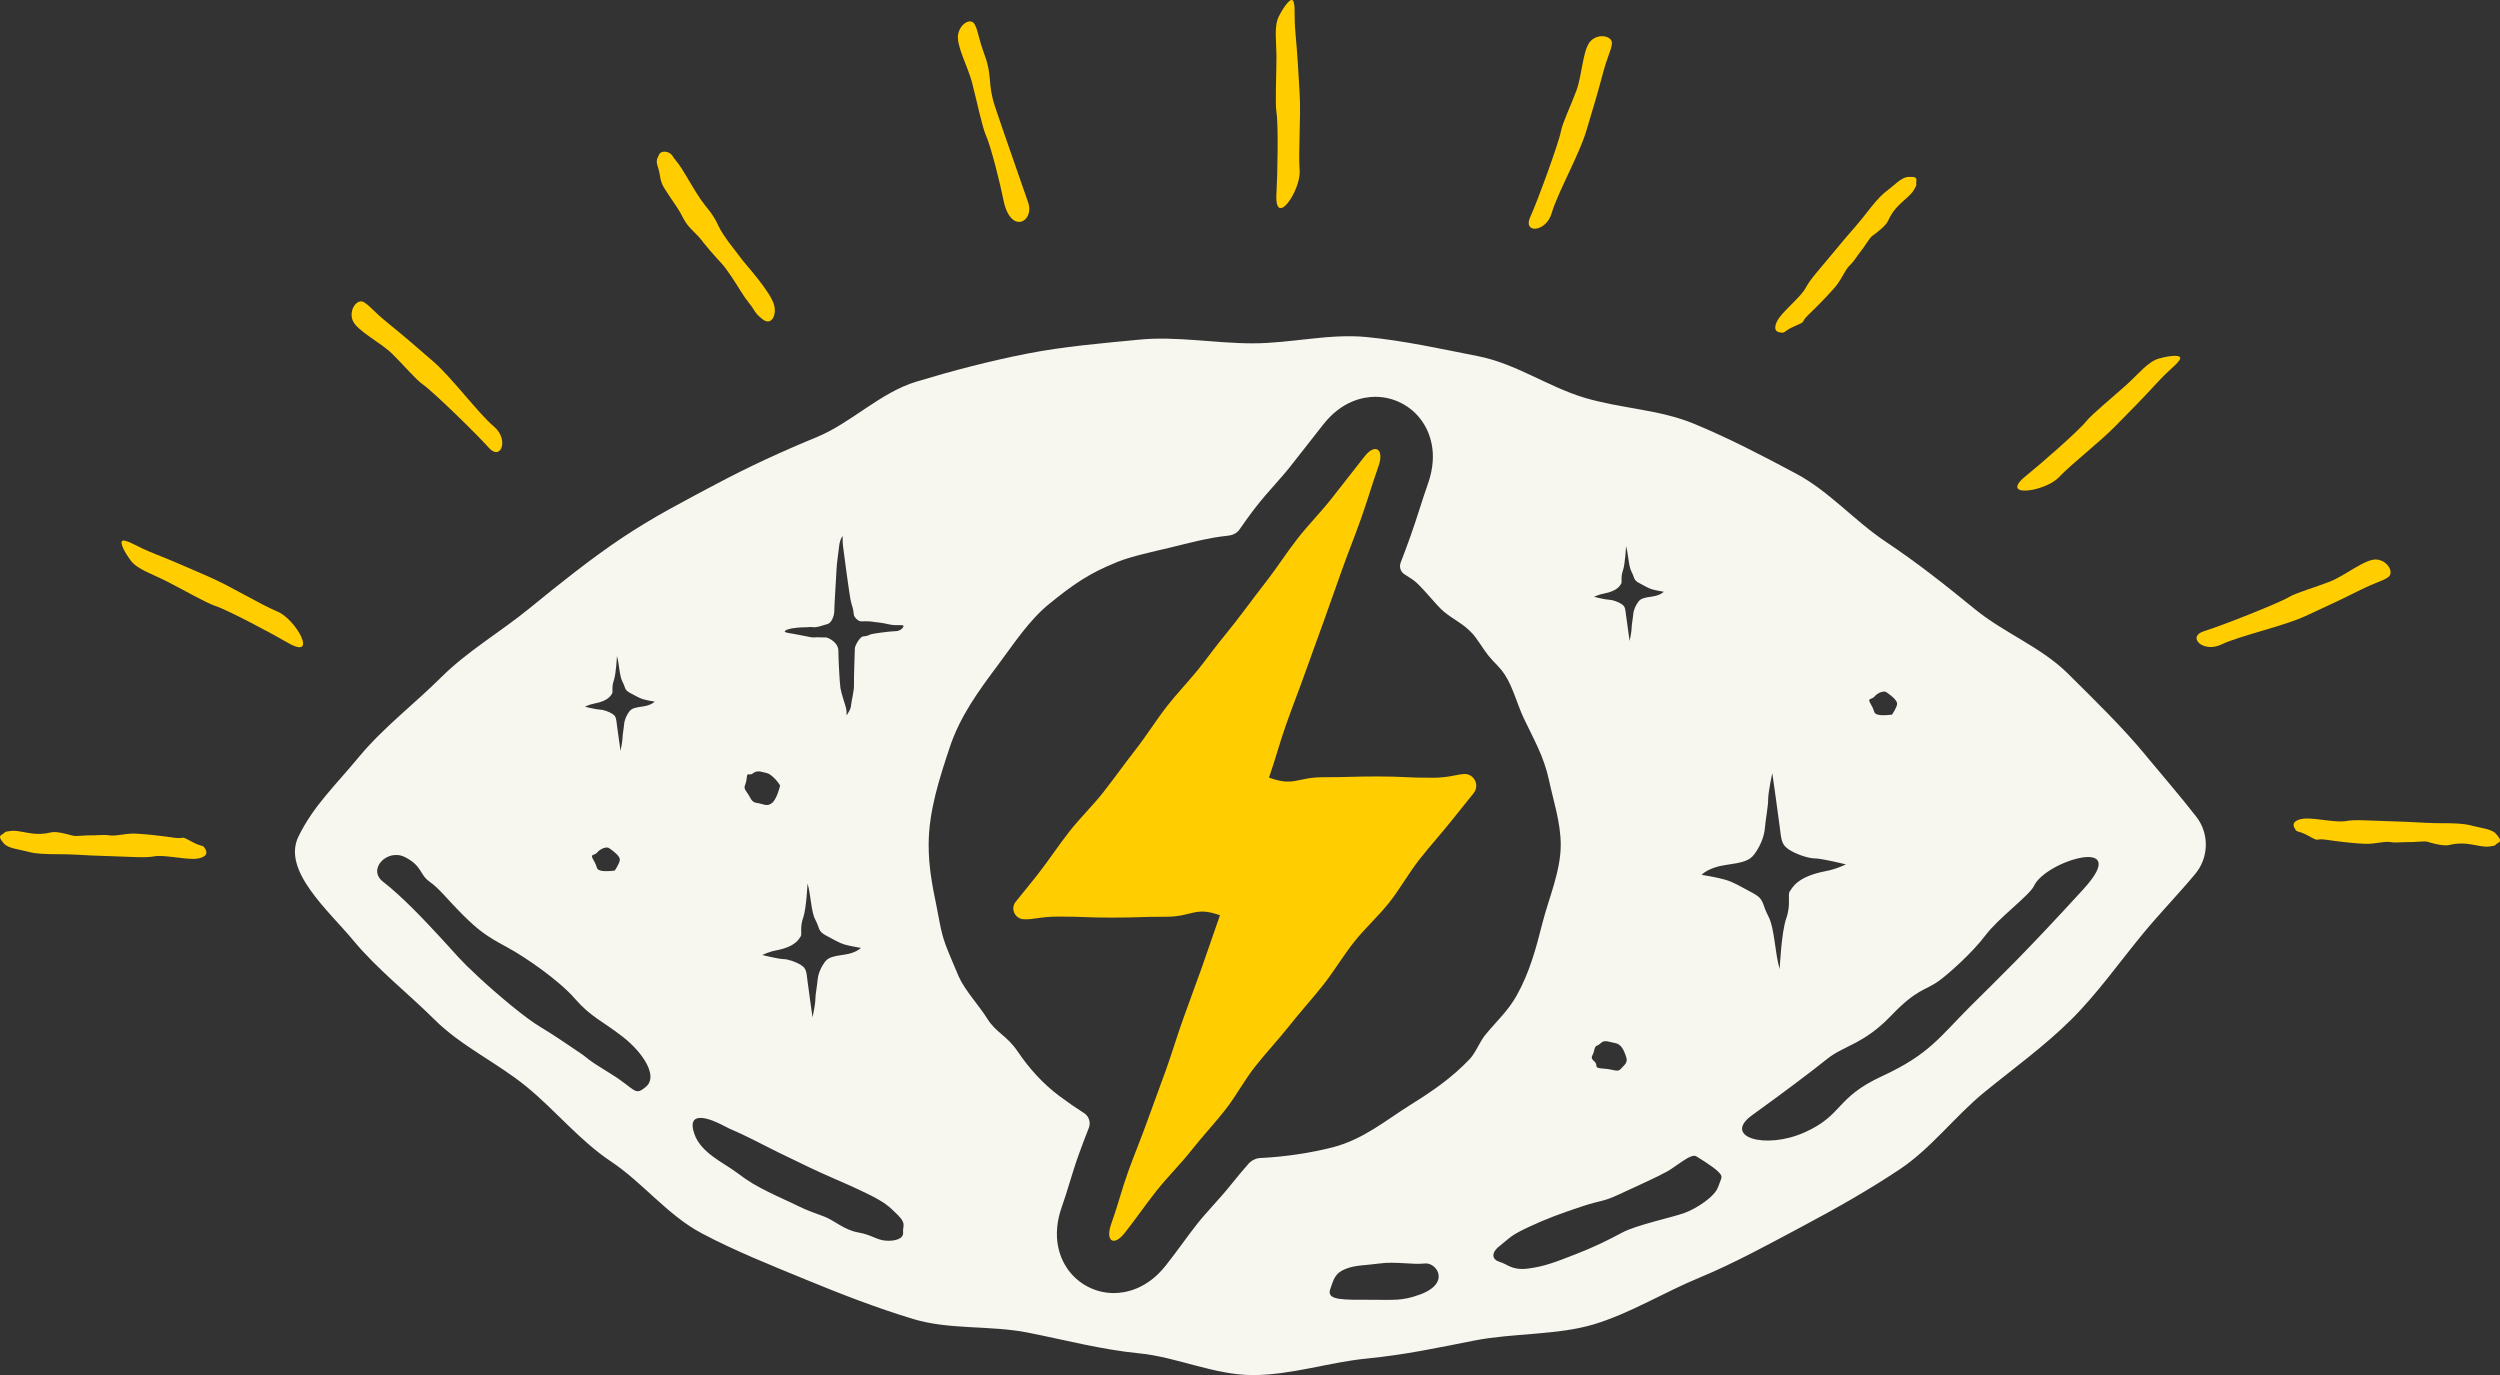 <svg width="140" height="77" viewBox="0 0 140 77" fill="none" xmlns="http://www.w3.org/2000/svg">
<rect x="0" y="0" width="140" height="77" fill="#333333" stroke="none"/>
<g clip-path="url(#clip0_2795_15934)">
<path d="M37.219 10.565C37.518 11.029 37.448 10.927 37.879 11.56C38.31 12.193 38.235 12.365 38.807 12.932C39.379 13.497 39.113 13.27 39.752 14.02C40.392 14.768 40.456 14.733 40.962 15.491C41.468 16.248 41.587 16.524 41.958 16.985C42.326 17.446 42.238 17.519 42.716 17.887C43.195 18.255 43.492 17.669 43.356 17.106C43.171 16.332 41.663 14.715 41.486 14.45C41.31 14.185 40.506 13.263 40.212 12.608C39.919 11.953 39.577 11.659 39.232 11.159C38.887 10.66 38.427 9.826 38.158 9.414C37.886 9.003 37.808 8.966 37.646 8.712C37.485 8.458 37.019 8.408 36.915 8.648C36.812 8.889 36.704 8.961 36.851 9.381C36.997 9.802 36.92 10.098 37.217 10.565H37.219Z" fill="#FFCD00"/>
<path d="M10.714 47.121C10.036 46.746 10.422 47.011 9.753 46.912C9.084 46.813 8.267 46.724 7.843 46.698C7.42 46.671 7.339 46.665 6.696 46.757C6.052 46.848 6.263 46.731 5.624 46.764C4.982 46.797 5.099 46.759 4.542 46.803C3.985 46.846 4.139 46.781 3.477 46.649C2.815 46.517 2.896 46.669 2.269 46.698C1.64 46.727 1.041 46.475 0.596 46.532C0.15 46.589 0.343 46.605 0.121 46.724C-0.101 46.843 0.018 46.984 0.185 47.198C0.352 47.412 0.649 47.498 1.164 47.602C1.679 47.708 1.716 47.77 2.33 47.812C2.944 47.854 3.374 47.816 4.175 47.858C4.976 47.898 5.295 47.924 6.342 47.951C7.387 47.979 8.113 48.052 8.639 47.955C9.165 47.86 10.268 48.118 10.877 48.097C11.216 48.087 11.696 47.953 11.522 47.598C11.35 47.243 11.39 47.496 10.712 47.119L10.714 47.121Z" fill="#FFCD00"/>
<path d="M21.945 19.795C22.601 20.437 23.276 21.247 23.675 21.526C24.262 21.933 26.762 24.377 27.369 25.069C28.049 25.844 28.527 24.617 27.66 23.887C26.793 23.157 25.285 21.123 24.267 20.247C23.25 19.369 22.746 18.919 21.791 18.147C20.823 17.364 20.755 17.15 20.381 16.925C20.007 16.702 19.531 17.326 19.741 17.92C19.951 18.515 21.29 19.155 21.945 19.797V19.795Z" fill="#FFCD00"/>
<path d="M55.207 7.566C55.498 8.218 56.01 10.275 56.188 11.179C56.583 13.187 57.944 12.415 57.579 11.344C57.214 10.272 56.131 7.219 55.713 5.944C55.295 4.667 55.577 4.294 55.159 3.14C54.736 1.971 54.789 1.752 54.584 1.367C54.38 0.983 53.784 1.296 53.656 1.912C53.528 2.529 54.208 3.743 54.437 4.631C54.666 5.518 55.007 7.12 55.205 7.565L55.207 7.566Z" fill="#FFCD00"/>
<path d="M71.482 6.289C71.597 6.993 71.539 9.894 71.482 10.814C71.356 12.857 72.86 10.673 72.78 9.545C72.699 8.416 72.86 6.572 72.78 5.231C72.699 3.891 72.67 3.217 72.558 1.996C72.444 0.759 72.551 0.56 72.452 0.135C72.353 -0.287 71.891 0.364 71.61 0.929C71.33 1.493 71.486 2.339 71.482 3.256C71.478 4.172 71.403 5.809 71.482 6.289Z" fill="#FFCD00"/>
<path d="M99.641 18.606C100.029 18.686 99.804 18.566 100.515 18.26C101.228 17.955 100.779 18.097 101.268 17.631C101.758 17.163 102.328 16.574 102.608 16.255C102.889 15.937 102.942 15.879 103.265 15.313C103.587 14.748 103.551 14.988 103.917 14.463C104.284 13.938 104.243 14.053 104.548 13.586C104.852 13.12 104.812 13.281 105.321 12.84C105.831 12.399 105.66 12.37 106.021 11.856C106.383 11.342 106.951 11.024 107.178 10.638C107.405 10.252 107.275 10.395 107.317 10.146C107.358 9.897 107.174 9.906 106.901 9.906C106.628 9.906 106.381 10.089 105.981 10.431C105.581 10.773 105.508 10.764 105.099 11.223C104.691 11.682 104.456 12.046 103.934 12.652C103.411 13.259 103.195 13.495 102.533 14.304C101.871 15.11 101.369 15.639 101.124 16.113C100.876 16.586 99.996 17.298 99.639 17.792C99.439 18.066 99.252 18.525 99.639 18.608L99.641 18.606Z" fill="#FFCD00"/>
<path d="M115.286 26.737C116.068 25.919 117.546 24.798 118.486 23.838C119.426 22.878 119.907 22.404 120.739 21.498C121.58 20.584 121.8 20.527 122.048 20.169C122.295 19.81 121.5 19.909 120.893 20.081C120.286 20.253 119.762 20.937 119.08 21.552C118.398 22.166 117.133 23.209 116.831 23.589C116.387 24.149 114.193 26.055 113.475 26.631C111.874 27.911 114.505 27.555 115.289 26.735L115.286 26.737Z" fill="#FFCD00"/>
<path d="M86.894 11.935C87.206 10.846 88.443 8.639 88.826 7.353C89.209 6.067 89.413 5.423 89.728 4.236C90.045 3.034 90.214 2.884 90.265 2.452C90.316 2.021 89.55 1.843 89.094 2.279C88.637 2.714 88.602 4.194 88.285 5.055C87.968 5.917 87.506 6.862 87.415 7.34C87.283 8.04 86.078 11.32 85.693 12.156C85.264 13.094 86.582 13.023 86.892 11.935H86.894Z" fill="#FFCD00"/>
<path d="M15.547 34.253C14.503 33.814 12.928 32.833 11.694 32.297C10.461 31.762 9.845 31.482 8.703 31.028C7.546 30.567 7.416 30.384 6.993 30.28C6.569 30.176 6.943 30.884 7.321 31.388C7.698 31.893 8.525 32.138 9.343 32.557C10.16 32.976 11.588 33.785 12.052 33.931C12.734 34.147 15.298 35.515 16.094 35.981C17.861 37.02 16.592 34.692 15.547 34.253Z" fill="#FFCD00"/>
<path d="M132.041 33.107C133.154 32.547 133.377 32.572 133.735 32.324C134.092 32.075 133.716 31.385 133.088 31.334C132.459 31.281 131.324 32.238 130.47 32.571C129.616 32.904 128.598 33.187 128.181 33.436C127.566 33.802 124.309 35.078 123.428 35.346C122.44 35.647 123.367 36.584 124.388 36.095C125.411 35.605 127.887 35.066 129.106 34.499C130.325 33.931 130.943 33.657 132.041 33.105V33.107Z" fill="#FFCD00"/>
<path d="M81.974 43.346C81.498 43.383 81.113 43.555 80.2 43.555C78.678 43.555 78.678 43.482 77.159 43.482C75.639 43.482 75.639 43.524 74.12 43.524C72.6 43.524 72.494 44.06 71.062 43.547C71.403 42.582 71.678 41.541 72.021 40.577C72.362 39.611 72.738 38.658 73.081 37.692C73.421 36.727 73.782 35.768 74.124 34.804C74.466 33.838 74.811 32.874 75.152 31.91C75.495 30.945 75.881 29.997 76.222 29.031C76.565 28.066 76.851 27.081 77.192 26.117C77.535 25.152 77.018 24.788 76.409 25.569C75.801 26.35 75.187 27.127 74.576 27.907C73.966 28.688 73.26 29.392 72.652 30.173C72.041 30.954 71.511 31.795 70.901 32.576C70.129 33.564 69.402 34.587 68.604 35.558C68.159 36.099 67.743 36.663 67.314 37.219C66.692 38.023 65.974 38.752 65.347 39.554C64.737 40.336 64.214 41.184 63.604 41.965C62.993 42.746 62.42 43.555 61.809 44.336C61.199 45.117 60.477 45.808 59.866 46.589C59.256 47.37 58.712 48.201 58.101 48.982C57.692 49.503 57.287 49.993 56.88 50.495C56.569 50.877 56.829 51.45 57.322 51.477C57.892 51.508 58.244 51.329 59.267 51.329C60.772 51.329 60.772 51.386 62.279 51.386C63.785 51.386 63.783 51.338 65.287 51.338C66.79 51.338 66.901 50.747 68.318 51.254C67.975 52.21 67.642 53.235 67.299 54.19C66.956 55.146 66.601 56.096 66.26 57.052C65.917 58.007 65.629 58.982 65.287 59.935C64.944 60.892 64.585 61.839 64.243 62.796C63.903 63.752 63.507 64.687 63.166 65.642C62.825 66.597 62.572 67.584 62.229 68.539C61.886 69.494 62.365 69.829 62.977 69.053C63.591 68.279 64.15 67.462 64.762 66.688C65.374 65.914 66.086 65.218 66.7 64.442C67.314 63.666 67.988 62.942 68.602 62.166C69.215 61.393 69.677 60.496 70.291 59.723C70.903 58.947 71.583 58.225 72.197 57.451C72.809 56.675 73.476 55.944 74.091 55.168C74.703 54.394 75.209 53.533 75.823 52.757C76.435 51.982 77.185 51.314 77.799 50.539C78.411 49.763 78.891 48.883 79.505 48.108C80.117 47.332 80.783 46.599 81.395 45.823C81.773 45.346 82.147 44.885 82.522 44.42C82.882 43.976 82.543 43.302 81.972 43.346H81.974Z" fill="#FFCD00"/>
<path d="M120.176 42.315C118.825 40.683 117.311 39.22 115.809 37.727C114.308 36.235 112.239 35.456 110.598 34.115C108.96 32.778 107.376 31.519 105.611 30.343C103.851 29.173 102.445 27.515 100.57 26.517C98.706 25.523 96.818 24.536 94.851 23.725C92.902 22.921 90.752 22.882 88.712 22.267C86.696 21.66 84.881 20.361 82.786 19.95C80.724 19.544 78.645 19.078 76.517 18.873C74.427 18.67 72.299 19.227 70.156 19.227C68.014 19.227 65.9 18.818 63.811 19.019C61.682 19.226 59.562 19.401 57.499 19.807C55.406 20.219 53.346 20.759 51.33 21.368C49.289 21.982 47.689 23.672 45.741 24.477C43.774 25.287 41.934 26.133 40.069 27.126C38.194 28.125 36.609 28.938 34.849 30.111C33.084 31.287 31.302 32.719 29.663 34.056C28.023 35.397 26.204 36.44 24.703 37.932C23.202 39.425 21.451 40.755 20.102 42.386C18.755 44.016 17.545 45.134 16.709 46.857C15.784 48.763 18.427 51.022 19.774 52.65C21.125 54.281 22.839 55.611 24.34 57.104C25.842 58.596 27.834 59.505 29.475 60.846C31.113 62.183 32.455 63.87 34.22 65.046C35.98 66.217 37.389 68.049 39.265 69.048C41.129 70.041 43.165 70.85 45.132 71.66C47.083 72.465 49.119 73.255 51.157 73.87C53.174 74.477 55.452 74.212 57.545 74.623C59.608 75.029 61.67 75.58 63.796 75.787C65.886 75.99 68.014 77.005 70.155 77.005C72.296 77.005 74.453 76.281 76.543 76.078C78.671 75.871 80.524 75.472 82.586 75.066C84.679 74.654 87.227 74.773 89.244 74.166C91.284 73.552 93.19 72.366 95.139 71.561C97.105 70.751 99.135 69.635 100.997 68.642C102.872 67.643 104.623 66.654 106.382 65.483C108.147 64.307 109.471 62.516 111.108 61.177C112.748 59.837 114.473 58.6 115.976 57.109C117.478 55.617 118.691 53.873 120.042 52.242C120.96 51.132 121.989 50.071 122.925 48.951C123.701 48.026 123.73 46.683 122.988 45.73C122.08 44.563 121.101 43.44 120.172 42.315H120.176ZM41.813 43.594C41.853 43.158 41.935 43.502 42.179 43.297C42.423 43.094 42.749 43.257 42.953 43.297C43.156 43.337 43.523 43.703 43.686 43.989C43.686 43.989 43.523 44.72 43.239 44.964C42.953 45.207 42.709 45.004 42.383 44.964C42.056 44.923 42.056 44.678 41.813 44.355C41.569 44.029 41.772 44.029 41.813 43.594ZM44.971 51.419C45.16 50.885 45.222 49.472 45.222 49.472C45.411 50.1 45.411 51.042 45.662 51.512C45.913 51.982 45.788 52.139 46.26 52.39C46.731 52.641 46.983 52.798 47.297 52.893C47.612 52.986 48.21 53.081 48.21 53.081C48.21 53.081 47.959 53.363 47.297 53.458C46.635 53.553 46.384 53.615 46.195 53.866C46.007 54.117 45.818 54.493 45.787 54.87C45.755 55.247 45.66 55.686 45.66 55.968C45.66 56.249 45.502 56.972 45.502 56.972C45.502 56.972 45.282 55.434 45.22 54.932C45.158 54.429 45.158 54.243 44.874 54.054C44.591 53.866 44.118 53.709 43.867 53.709C43.616 53.709 42.689 53.482 42.689 53.482C42.689 53.482 43.022 53.306 43.459 53.222C44.575 53.01 44.74 52.571 44.835 52.445C44.929 52.319 44.78 51.951 44.969 51.417L44.971 51.419ZM36.196 60.837C35.52 61.428 35.626 61 34.16 60.105C32.693 59.211 33.1 59.374 32.367 58.885C31.634 58.397 31.064 57.991 30.248 57.502C29.434 57.014 27.968 55.796 26.826 54.739C25.684 53.681 25.686 53.601 24.707 52.544C23.73 51.486 22.518 50.202 21.448 49.374C20.548 48.675 21.692 47.504 22.67 47.995C23.647 48.485 23.484 48.968 24.056 49.374C24.628 49.78 25.033 50.349 25.93 51.243C26.826 52.138 27.315 52.463 28.373 53.032C29.432 53.601 31.306 54.901 32.202 55.933C33.099 56.965 33.749 57.179 34.891 58.073C36.031 58.968 36.847 60.268 36.194 60.837H36.196ZM33.449 47.733C33.612 47.53 33.965 47.398 34.101 47.49C34.345 47.653 34.712 47.936 34.712 48.137C34.712 48.338 34.426 48.75 34.426 48.75C34.426 48.75 33.896 48.831 33.624 48.75C33.353 48.669 33.489 48.587 33.245 48.181C33.001 47.775 33.285 47.938 33.449 47.735V47.733ZM36.018 39.559C35.551 39.624 35.373 39.67 35.239 39.847C35.106 40.025 34.972 40.292 34.95 40.559C34.928 40.826 34.86 41.137 34.86 41.336C34.86 41.536 34.748 42.048 34.748 42.048C34.748 42.048 34.592 40.96 34.548 40.605C34.504 40.25 34.504 40.116 34.303 39.983C34.103 39.849 33.767 39.738 33.59 39.738C33.412 39.738 32.756 39.577 32.756 39.577C32.756 39.577 32.992 39.452 33.302 39.394C34.092 39.244 34.209 38.933 34.275 38.843C34.341 38.754 34.237 38.494 34.371 38.115C34.504 37.739 34.548 36.738 34.548 36.738C34.682 37.182 34.682 37.848 34.86 38.181C35.038 38.514 34.95 38.626 35.283 38.803C35.617 38.98 35.795 39.092 36.018 39.158C36.242 39.224 36.664 39.291 36.664 39.291C36.664 39.291 36.486 39.491 36.018 39.559ZM50.574 69.015C50.615 69.366 50.127 69.518 49.597 69.476C49.068 69.434 48.824 69.15 48.05 69.015C47.277 68.878 46.707 68.338 46.177 68.135C45.647 67.932 45.24 67.81 44.67 67.526C44.1 67.243 43.693 67.08 43.041 66.754C42.388 66.429 41.941 66.186 41.248 65.657C40.555 65.128 39.252 64.572 38.885 63.502C38.396 62.079 39.862 62.69 40.474 63.014C41.085 63.339 41.045 63.257 42.185 63.826C43.325 64.395 43.204 64.355 44.058 64.761C44.914 65.167 44.954 65.207 45.931 65.655C46.908 66.101 47.358 66.264 48.457 66.793C49.557 67.321 49.801 67.565 50.29 68.053C50.78 68.541 50.534 68.662 50.576 69.013L50.574 69.015ZM50.162 35.344C49.867 35.351 48.848 35.474 48.708 35.542C48.635 35.578 48.565 35.624 48.333 35.64C48.164 35.651 47.86 36.165 47.871 36.334C47.873 36.363 47.808 38.04 47.823 38.351C47.838 38.662 47.684 39.229 47.66 39.495C47.636 39.76 47.513 39.871 47.44 40.021C47.38 40.146 47.436 39.891 47.383 39.67C47.33 39.449 47.117 38.856 47.066 38.541C47.015 38.227 46.947 36.8 46.95 36.46C46.958 35.962 46.357 35.69 46.234 35.694C45.972 35.705 45.79 35.675 45.618 35.694C45.447 35.712 45.319 35.661 45.075 35.618C44.832 35.576 44.703 35.547 44.5 35.507C44.285 35.465 43.904 35.43 43.95 35.353C43.968 35.297 44.142 35.198 44.624 35.152C45.066 35.112 45.114 35.143 45.312 35.115C45.51 35.088 45.535 35.181 45.928 35.068C46.32 34.955 46.38 34.931 46.382 34.929C46.626 34.821 46.725 34.358 46.72 34.259C46.709 34.045 46.835 32.224 46.846 31.881C46.857 31.538 46.945 31.042 46.985 30.636C47.024 30.244 47.139 30.063 47.189 30.027C47.189 30.027 47.183 30.398 47.207 30.568C47.257 30.899 47.568 33.434 47.676 33.786C47.726 33.949 47.786 34.104 47.81 34.4C47.823 34.569 48.071 34.808 48.237 34.797C48.322 34.792 48.291 34.795 48.417 34.792C48.789 34.781 48.884 34.832 49.218 34.861C49.553 34.891 49.859 35.008 50.127 35.006C50.395 35.006 50.545 34.995 50.591 35.041C50.637 35.086 50.459 35.339 50.16 35.346L50.162 35.344ZM104.976 39.001C105.14 38.798 105.493 38.666 105.629 38.757C105.873 38.92 106.239 39.204 106.239 39.405C106.239 39.606 105.953 40.018 105.953 40.018C105.953 40.018 105.424 40.098 105.152 40.018C104.881 39.937 105.017 39.855 104.773 39.449C104.529 39.043 104.813 39.206 104.976 39.002V39.001ZM89.812 33.241C90.602 33.091 90.719 32.78 90.785 32.69C90.851 32.6 90.747 32.341 90.88 31.962C91.014 31.585 91.058 30.585 91.058 30.585C91.192 31.029 91.192 31.695 91.37 32.028C91.548 32.361 91.46 32.472 91.793 32.65C92.127 32.827 92.305 32.939 92.528 33.005C92.752 33.071 93.174 33.138 93.174 33.138C93.174 33.138 92.996 33.337 92.528 33.405C92.061 33.471 91.883 33.517 91.749 33.694C91.615 33.872 91.482 34.139 91.46 34.406C91.438 34.673 91.37 34.984 91.37 35.183C91.37 35.383 91.258 35.895 91.258 35.895C91.258 35.895 91.102 34.806 91.058 34.452C91.014 34.097 91.014 33.963 90.813 33.83C90.613 33.696 90.278 33.584 90.1 33.584C89.922 33.584 89.266 33.423 89.266 33.423C89.266 33.423 89.502 33.299 89.812 33.241ZM89.275 58.819C89.343 58.479 89.445 58.615 89.651 58.41C89.856 58.205 90.133 58.36 90.437 58.41C90.765 58.463 90.915 58.75 91.051 59.138C91.189 59.524 90.983 59.604 90.78 59.842C90.576 60.08 90.402 59.877 89.786 59.842C89.17 59.807 89.548 59.672 89.275 59.432C89.002 59.194 89.207 59.16 89.275 58.819ZM79.496 72.501C78.511 72.858 78.11 72.787 76.686 72.787C75.261 72.787 74.283 72.827 74.486 72.218C74.689 71.609 74.772 71.293 75.342 71.064C75.912 70.835 76.361 70.877 77.256 70.755C78.152 70.632 79.129 70.835 79.782 70.755C80.434 70.674 81.288 71.852 79.496 72.503V72.501ZM82.291 59.321C81.292 60.363 80.278 61.062 79.047 61.832C77.566 62.756 76.361 63.802 74.627 64.25C73.436 64.558 71.945 64.786 70.596 64.847C70.325 64.859 70.074 64.986 69.898 65.19C69.892 65.198 69.887 65.203 69.882 65.21C69.57 65.573 69.275 65.915 69.005 66.257C68.641 66.716 68.274 67.126 67.916 67.523C67.609 67.867 67.317 68.19 67.068 68.505C66.793 68.852 66.523 69.218 66.237 69.606C65.933 70.017 65.62 70.444 65.281 70.872C64.219 72.213 63.006 72.412 62.375 72.412C61.349 72.412 60.383 71.912 59.793 71.075C59.4 70.519 58.838 69.324 59.47 67.557C59.618 67.144 59.752 66.703 59.895 66.239C60.051 65.73 60.212 65.203 60.407 64.662C60.59 64.148 60.784 63.648 60.973 63.166C60.973 63.166 60.973 63.162 60.975 63.16C61.094 62.856 60.982 62.509 60.707 62.333C60.236 62.033 59.774 61.713 59.322 61.375C58.41 60.691 57.639 59.842 57.001 58.898C56.363 57.954 55.786 57.852 55.28 57.034C54.84 56.325 54.019 55.445 53.683 54.671C53.538 54.336 53.075 53.248 52.95 52.902C52.675 52.136 52.596 51.488 52.431 50.676C52.198 49.546 52.004 48.516 52.004 47.318C52.004 45.419 52.611 43.59 53.175 41.88C53.766 40.091 54.81 38.681 55.914 37.203C56.786 36.034 57.632 34.728 58.766 33.809C60.104 32.728 60.977 32.106 62.601 31.457C63.374 31.148 64.652 30.875 65.475 30.678C66.529 30.425 67.636 30.113 68.78 29.997C68.972 29.977 69.157 29.908 69.302 29.778C69.333 29.751 69.361 29.723 69.379 29.696C69.68 29.268 69.992 28.823 70.343 28.375C70.703 27.914 71.067 27.503 71.421 27.104C71.729 26.756 72.019 26.429 72.268 26.109C72.57 25.723 72.873 25.337 73.177 24.951C73.485 24.558 73.793 24.166 74.101 23.773C75.155 22.423 76.381 22.222 77.019 22.222C78.051 22.222 79.025 22.725 79.622 23.566C80.018 24.126 80.59 25.328 79.963 27.096C79.805 27.539 79.659 27.995 79.505 28.476C79.344 28.973 79.179 29.489 78.993 30.01C78.812 30.524 78.62 31.026 78.436 31.51V31.514C78.343 31.753 78.434 32.026 78.653 32.161C78.814 32.262 78.975 32.366 79.135 32.474C79.567 32.769 80.442 33.91 80.845 34.243C81.428 34.724 81.921 34.907 82.436 35.458C82.72 35.761 83.088 36.389 83.349 36.712C83.712 37.16 83.957 37.31 84.276 37.793C84.72 38.468 84.976 39.472 85.325 40.208C85.886 41.395 86.459 42.361 86.74 43.676C86.991 44.85 87.401 46.067 87.401 47.314C87.401 48.788 86.731 50.301 86.382 51.669C86.01 53.14 85.656 54.453 84.936 55.746C84.445 56.626 83.796 57.191 83.165 57.969C82.861 58.344 82.628 58.971 82.295 59.319L82.291 59.321ZM96.216 66.465C96.033 67.014 94.994 67.685 94.323 67.929C93.652 68.172 91.634 68.6 90.84 69.026C90.046 69.452 89.313 69.818 88.213 70.246C87.114 70.672 86.503 70.918 85.587 71.038C84.67 71.159 84.427 70.795 83.998 70.672C83.569 70.55 83.448 70.184 83.998 69.758C84.547 69.332 84.547 69.209 85.587 68.721C86.626 68.232 87.48 67.929 88.58 67.563C89.68 67.197 89.74 67.32 90.657 66.891C91.573 66.465 92.796 65.917 93.346 65.611C93.896 65.306 94.71 64.559 94.996 64.757C94.996 64.757 95.912 65.306 96.218 65.611C96.524 65.917 96.401 65.917 96.218 66.465H96.216ZM95.291 48.991C95.291 48.991 95.659 48.578 96.625 48.441C97.591 48.304 97.96 48.212 98.236 47.845C98.513 47.477 98.788 46.926 98.834 46.374C98.88 45.823 99.017 45.179 99.017 44.766C99.017 44.353 99.248 43.295 99.248 43.295C99.248 43.295 99.571 45.547 99.662 46.281C99.754 47.016 99.754 47.29 100.168 47.566C100.583 47.843 101.274 48.071 101.642 48.071C102.011 48.071 103.369 48.404 103.369 48.404C103.369 48.404 102.879 48.662 102.242 48.783C100.606 49.094 100.366 49.736 100.227 49.919C100.09 50.102 100.308 50.643 100.031 51.424C99.754 52.205 99.662 54.272 99.662 54.272C99.386 53.354 99.386 51.975 99.017 51.287C98.649 50.597 98.834 50.369 98.143 50.001C97.452 49.633 97.083 49.403 96.623 49.266C96.163 49.129 95.289 48.99 95.289 48.99L95.291 48.991ZM116.684 49.78C113.262 53.519 112.041 54.658 110.329 56.365C108.619 58.071 108.037 59.048 105.394 60.266C102.753 61.486 103.241 62.443 101.041 63.42C98.841 64.395 96.434 63.663 98.126 62.445C99.818 61.225 101.422 60.023 102.331 59.291C103.241 58.56 104.39 58.461 105.887 56.893C107.385 55.326 107.785 55.511 108.617 54.901C109.11 54.541 110.45 53.358 111.183 52.381C111.916 51.406 113.661 50.136 113.905 49.608C114.561 48.19 119.453 46.749 116.682 49.78H116.684Z" fill="#F7F6EF"/>
<path d="M139.815 46.737C139.648 46.521 139.351 46.437 138.836 46.333C138.321 46.227 138.284 46.164 137.67 46.122C137.056 46.08 136.626 46.119 135.825 46.077C135.024 46.036 134.705 46.011 133.658 45.983C132.613 45.956 131.887 45.883 131.361 45.98C130.835 46.075 129.732 45.817 129.123 45.837C128.784 45.848 128.304 45.982 128.478 46.336C128.65 46.691 128.61 46.439 129.288 46.816C129.966 47.191 129.579 46.925 130.249 47.024C130.918 47.123 131.735 47.213 132.159 47.238C132.582 47.266 132.661 47.271 133.306 47.18C133.951 47.088 133.739 47.205 134.378 47.172C135.02 47.139 134.903 47.178 135.46 47.134C136.017 47.088 135.863 47.156 136.525 47.288C137.186 47.419 137.106 47.267 137.733 47.238C138.36 47.209 138.961 47.461 139.406 47.405C139.852 47.348 139.659 47.331 139.881 47.213C140.103 47.094 139.984 46.953 139.817 46.739L139.815 46.737Z" fill="#FFCD00"/>
</g>
<defs>
<clipPath id="clip0_2795_15934">
<rect width="140" height="77" fill="white"/>
</clipPath>
</defs>
</svg>
